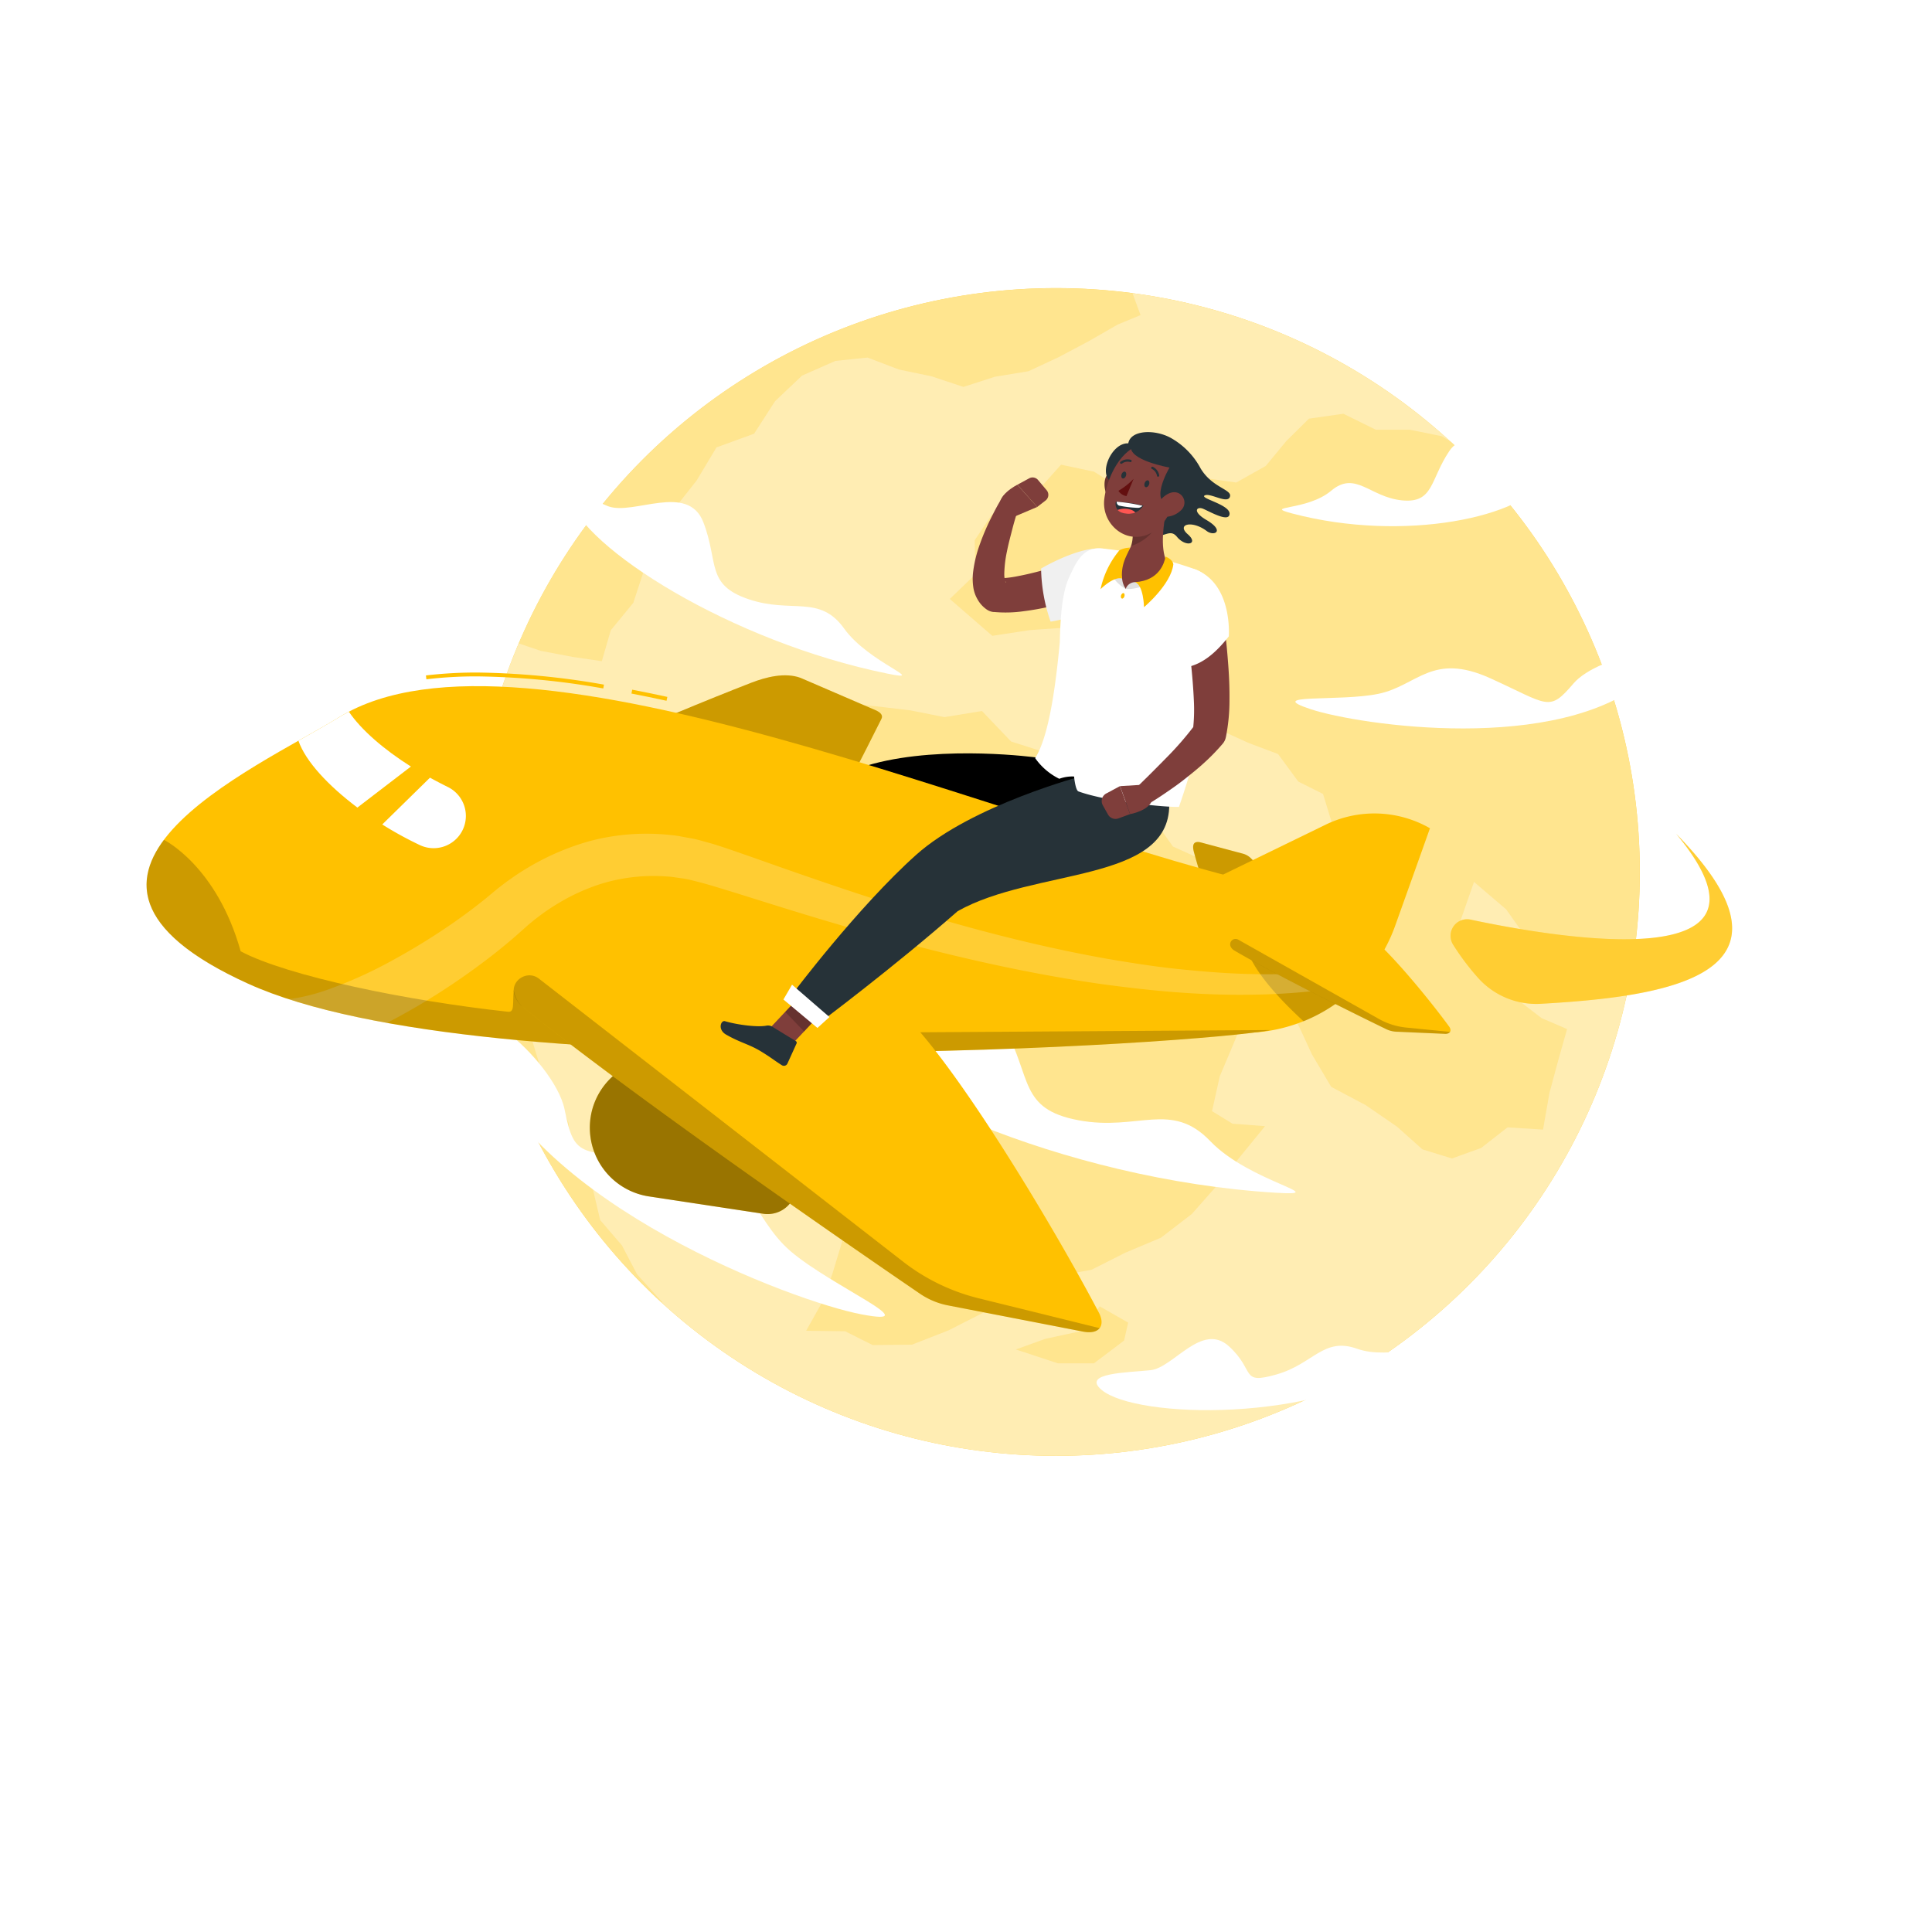 <svg class="animated" id="freepik_stories-flying-around-the-world" xmlns="http://www.w3.org/2000/svg" viewBox="0 0 500 500" version="1.1" xmlns:xlink="http://www.w3.org/1999/xlink" xmlns:svgjs="http://svgjs.com/svgjs"><style>svg#freepik_stories-flying-around-the-world:not(.animated) .animable {opacity: 0;}svg#freepik_stories-flying-around-the-world.animated #freepik--Globe--inject-29 {animation: 3s Infinite  linear wind;animation-delay: 0s;}svg#freepik_stories-flying-around-the-world.animated #freepik--Character--inject-29 {animation: 1.5s Infinite  linear floating;animation-delay: 0s;}            @keyframes wind {                0% {                    transform: rotate( 0deg );                }                25% {                    transform: rotate( 1deg );                }                75% {                    transform: rotate( -1deg );                }            }                    @keyframes floating {                0% {                    opacity: 1;                    transform: translateY(0px);                }                50% {                    transform: translateY(-10px);                }                100% {                    opacity: 1;                    transform: translateY(0px);                }            }        .animator-hidden { display: none; }</style><g id="freepik--Shadow--inject-29" class="animable animator-hidden" style="transform-origin: 250px 416.24px;"><ellipse id="freepik--path--inject-29" cx="250" cy="416.24" rx="193.89" ry="11.32" style="fill: rgb(245, 245, 245); transform-origin: 250px 416.24px;" class="animable"></ellipse></g><g id="freepik--Globe--inject-29" class="animable animator-active" style="transform-origin: 273.28px 225.67px;"><g id="el8jksxpttkmu"><circle cx="273.28" cy="225.67" r="151.1" style="fill: rgb(255, 193, 0); transform-origin: 273.28px 225.67px; transform: rotate(-45deg);" class="animable"></circle></g><g id="ell6z1dht4bbf"><circle cx="273.28" cy="225.67" r="151.1" style="fill: rgb(255, 255, 255); opacity: 0.7; transform-origin: 273.28px 225.67px; transform: rotate(-45deg);" class="animable"></circle></g><g id="el1w58c973ehj"><g style="opacity: 0.2; transform-origin: 273.273px 213.684px;" class="animable"><path d="M420.88,258.15l-2.35-5.2-8.62-.94L403,247.69l-7.22-3.89-6-8.47-8.31-7.09-4.14,11.87,4.38,6.85,7.37,4.09,3.72,7.7,6.16,4.74,6.6,2.83-2.25,7.94L401,282.84l-1.67,9.5-9.19-.58-6.82,5.33-7.54,2.72-7.65-2.35-6.6-5.9L353.43,286l-8.91-4.72-5-8.42-3.25-7.06-4.11-7.41-.15-8.4-.21-8.39-3.68-7.26-2.84,12.15-2.89,7.37.17,8.12-3.09,7.58-3.8,9-2,9,5.28,3.25,8.44.64-6.58,8.06-6,7.46-6.37,7.21-8,6.14-9.16,3.85-8.84,4.46-10.22,1.82-7.33,7.46-10.23,1.71-9.19,4.68L236,348l-10.17.1-7.1-3.57-10.1-.13,4.39-7.82,2.4-6.92,3-9.86L220,309.3l2-10.11,2.78-8.42,3.25-8.6-3-9.34,4.32-8.94-4.9-7.63L219,249.68l-7-5.4-4.38-7.36-3.33-7.49-2.44-7.94-1.24-8.6-2.93-9.13,7.91-7.47,4.72-9.09L218.6,182l7.94.77,9,1.06,8.88,1.76,9.71-1.58,7.54,7.89L271.4,195l8.67,5.06,8.61,5.19,8.71,5.17,6.16,8.66,9.4,4.25,8.78-1,8.53.79,8.4,1.82,10.08,3.21-3.18-12.34-3.16-10.34L336,202.27l-5.24-7.13-7.54-2.83-7-3.18-.89-7.59L313,174l-1.82-8-9.64-4.56-10.28-2.23-9.2-1.76-6.72,5-8.82.62-9.71,1.48-11-9.54,6.66-6.42-.23-8.77,4.49-6.65,10.57-4.75,7.3-8.16,8.54,1.81,8.07,5.1,9.78,0,9.27-3.66,9.68,1.37,7.64-4.29,5.33-6.46,5.85-5.78,8.91-1.27,8.4,4.14,8.82,0,8.21,1.66,2.43,1.5h0A151.26,151.26,0,0,1,420.88,258.15Z" style="fill: rgb(255, 193, 0); transform-origin: 311.039px 227.59px;" id="elif1fej2ph5q" class="animable"></path><polygon points="284.59 338.08 280.17 344.4 270.49 346.5 262.9 349.24 273.75 352.82 283.12 352.82 290.91 346.93 291.96 342.29 284.59 338.08" style="fill: rgb(255, 193, 0); transform-origin: 277.43px 345.45px;" id="el8006j0vaj7" class="animable"></polygon><path d="M171.39,337l-.18.09a151.34,151.34,0,0,1-41-62.82l0,0-.75-3.93-1.25-2.44v0a150.22,150.22,0,0,1-1.46-79.15l1.83,6.64,2.2,9.32,5.57,8.72L136,223.62l4.75,8.91,1,9.72.62,8-1.15,7.92-4.61,7.39,2.9,9.59,4.71,8.27,2.9,7.16,1.21,9.86,5,6.88,2,8.44,5.64,6.57,3.9,7.47Z" style="fill: rgb(255, 193, 0); transform-origin: 146.768px 262.92px;" id="elncnhtssxzx" class="animable"></path><path d="M295.17,81.55,289.25,84l-7.56,4.34L274,92.42l-7.83,3.65-8.68,1.43-8.15,2.63-8.18-2.72-8.48-1.77-8.15-3.1-8.34.87-8.61,3.79-7,6.63-5.42,8.41-9.74,3.55-5.13,8.56-5.56,7.05-1.4,9.32-6.62,6.72L163.9,156l-5.83,7.11-2.32,8-7.53-1.1-8.28-1.57-5.68-1.92A151.15,151.15,0,0,1,293.07,75.84Z" style="fill: rgb(255, 193, 0); transform-origin: 214.715px 122.829px;" id="elrvo9d8t2j6f" class="animable"></path></g></g><path d="M426.14,175.74c-22.94,19.55-74.38,11.93-86.9,7.81s7.48-1.89,17.54-4,13.81-10.86,28.94-4,15.08,8.86,21.51,1.32S439.14,164.67,426.14,175.74Z" style="fill: rgb(255, 255, 255); transform-origin: 382.514px 178.842px;" id="elazq3ofqbq9d" class="animable"></path><path d="M124.29,273.3c14.47,38.54,81,63.49,98.64,66.85s-7.68-7.2-18.33-16.34-9.3-22.13-31.91-24-23.88.6-26.57-12.66S116.09,251.47,124.29,273.3Z" style="fill: rgb(255, 255, 255); transform-origin: 175.884px 302.473px;" id="elek1ism7avs8" class="animable"></path><path d="M229.62,174.32c-40.42-8.23-78.94-32.6-82.51-45.86-2.11-7.82,3.71.11,10.28,2.56s20.66-6.24,24.66,4.19.58,16.12,11.72,19.88,18.33-1.31,24.7,7.59S240.66,176.57,229.62,174.32Z" style="fill: rgb(255, 255, 255); transform-origin: 190.051px 149.976px;" id="eltk6jxwfrgs" class="animable"></path><path d="M330.17,308.68c-55.06-3.35-110.62-28.42-117.83-45.31-4.25-10,4.94-.54,14.1,1.47s26.19-12.12,33.44.94,3.77,21.24,19.22,24.14,24-5.17,34.14,5.43S345.21,309.59,330.17,308.68Z" style="fill: rgb(255, 255, 255); transform-origin: 273.285px 283.837px;" id="eluqur7gicxq" class="animable"></path><path d="M364.6,351.77c-24,16.59-70.63,15.42-79.52,7.92-5.24-4.42,6.81-4.45,12.71-5.09s13.27-12.55,20.26-6.18,2.77,10,12.33,7.28,12.12-9.76,20.85-6.64S372.44,346.35,364.6,351.77Z" style="fill: rgb(255, 255, 255); transform-origin: 325.436px 355.748px;" id="elo5ihiq6xco" class="animable"></path><path d="M334.44,132.89c29,7.66,60.26.84,65.6-9.2,3.15-5.92-2.51-1.26-7.47-1.55s-12.49-12.85-17.5-5.39-4,13.58-12.28,12.74-12-7.79-18.28-2.49S326.52,130.8,334.44,132.89Z" style="fill: rgb(255, 255, 255); transform-origin: 366.366px 125.283px;" id="el25exghcq72x" class="animable"></path></g><g id="freepik--Character--inject-29" class="animable" style="transform-origin: 243.097px 228.305px;"><polygon points="193.02 247.76 188.2 243.64 197.31 232.07 202.14 236.19 193.02 247.76" style="fill: rgb(127, 62, 59); transform-origin: 195.17px 239.915px;" id="el4g29pqgu9cj" class="animable"></polygon><path d="M190,241.69l5.35,4.41a.51.51,0,0,1,.12.66l-2.84,5a1,1,0,0,1-1.47.26c-1.89-1.63-4.58-4-7-6-2.83-2.34-2.64-2-6-4.73-2-1.66-.79-4.07.21-3.55,4.56,2.35,5,2.63,10.08,3.4A3,3,0,0,1,190,241.69Z" style="fill: rgb(38, 50, 56); transform-origin: 186.312px 244.951px;" id="elgne1fbkkdit" class="animable"></path><g id="el8whrqq4ebub"><polygon points="197.31 232.08 192.62 238.04 197.44 242.16 202.14 236.19 197.31 232.08" style="opacity: 0.2; transform-origin: 197.38px 237.12px;" class="animable"></polygon></g><path d="M229.54,214.46c33.21,2.41,41.78,8.92,57.17,3.45l1.45-14.35-19.83-7.51s-23.92-3.3-42.37,1.62c-19.18,5.11-32.23,35.81-32.23,35.81l8.28,6S208.37,221.79,229.54,214.46Z" id="el41kv2c1l68y" class="animable" style="transform-origin: 240.945px 217.223px;"></path><polygon points="194.17 230.45 192.06 234.38 200.65 241.63 203.61 238.71 194.17 230.45" style="fill: rgb(38, 50, 56); transform-origin: 197.835px 236.04px;" id="elpxarjuofrg" class="animable"></polygon><path d="M197.53,314.12l-29.6-4.49a18,18,0,0,1-14.51-23h0a18,18,0,0,1,24.89-11l27.07,12.79a7.45,7.45,0,0,1,3.94,8.91l-3.55,11.64A7.45,7.45,0,0,1,197.53,314.12Z" style="fill: rgb(255, 193, 0); transform-origin: 181.148px 294.057px;" id="elebnvwsne37u" class="animable"></path><g id="el39m3vm8fbr2"><path d="M197.53,314.12l-29.6-4.49a18,18,0,0,1-14.51-23h0a18,18,0,0,1,24.89-11l27.07,12.79a7.45,7.45,0,0,1,3.94,8.91l-3.55,11.64A7.45,7.45,0,0,1,197.53,314.12Z" style="opacity: 0.4; transform-origin: 181.148px 294.057px;" class="animable"></path></g><path d="M188.25,234.57c5.48,1.19,13.48,2,15-.74,8.89-16.17,22-42,24.86-47.78.44-.86-.1-1.64-1.52-2.25l-19.41-8.37c-4.06-1.49-9-.18-12.72,1.25-22.83,8.84-65.06,27-74.78,34.3C130,220.42,169.61,230.51,188.25,234.57Z" style="fill: rgb(255, 193, 0); transform-origin: 173.97px 205.223px;" id="elsn1415c62u8" class="animable"></path><g id="elxu6lordx2p"><path d="M188.25,234.57c5.48,1.19,13.48,2,15-.74,8.89-16.17,22-42,24.86-47.78.44-.86-.1-1.64-1.52-2.25l-19.41-8.37c-4.06-1.49-9-.18-12.72,1.25-22.83,8.84-65.06,27-74.78,34.3C130,220.42,169.61,230.51,188.25,234.57Z" style="opacity: 0.2; transform-origin: 173.97px 205.223px;" class="animable"></path></g><path d="M355.19,259.8c2.14.05,4.47-.5,2.57-2.5-11.39-11.94-29.83-30.88-33.93-35.08a4.67,4.67,0,0,0-2.17-1.29l-11-2.94c-2.09-.45-2.06,1.09-1.67,2.54,2.41,8.94,8.36,26.68,12.3,32.85C331.25,258.25,347.93,259.62,355.19,259.8Z" style="fill: rgb(255, 193, 0); transform-origin: 333.623px 238.857px;" id="elz2n3shgl8v" class="animable"></path><g id="elz4bxp3klvv"><path d="M355.19,259.8c2.14.05,4.47-.5,2.57-2.5-11.39-11.94-29.83-30.88-33.93-35.08a4.67,4.67,0,0,0-2.17-1.29l-11-2.94c-2.09-.45-2.06,1.09-1.67,2.54,2.41,8.94,8.36,26.68,12.3,32.85C331.25,258.25,347.93,259.62,355.19,259.8Z" style="opacity: 0.2; transform-origin: 333.623px 238.857px;" class="animable"></path></g><path d="M172.5,181.36c-3.09-.68-6.15-1.31-9.08-1.87l.19-1c2.94.56,6,1.19,9.1,1.87Z" style="fill: rgb(255, 193, 0); transform-origin: 168.065px 179.925px;" id="elocqhvw2hwvk" class="animable"></path><path d="M156.13,178.17a198.93,198.93,0,0,0-32.62-3.12,108,108,0,0,0-13.16.75l-.12-1a112.11,112.11,0,0,1,13.28-.75,200.94,200.94,0,0,1,32.79,3.13Z" style="fill: rgb(255, 193, 0); transform-origin: 133.265px 176.11px;" id="elr6gw68p4erj" class="animable"></path><path d="M87.89,185.54c47.24-29,175,29.35,243.78,44.58,31.94,7.08,12.39,33.06-2.92,36.46s-202.86,16-264.53-12S65.77,199.14,87.89,185.54Z" style="fill: rgb(255, 193, 0); transform-origin: 193.39px 224.964px;" id="elp9fai8vm7z" class="animable"></path><path d="M324.81,267.2a41.76,41.76,0,0,0,36.34-27.85c5.22-14.57,8.92-25,8.92-25h0a28.89,28.89,0,0,0-27-.92l-35.39,17.22Z" style="fill: rgb(255, 193, 0); transform-origin: 338.875px 238.861px;" id="elvm0xlkboi8n" class="animable"></path><g id="elwmfk1i9lwu"><path d="M323.1,246.75c2.37,5.91,9.21,12.93,14.26,17.56a40.9,40.9,0,0,0,14.21-9.6Z" style="opacity: 0.2; transform-origin: 337.335px 255.53px;" class="animable"></path></g><g id="elb5mnj267beg"><path d="M343.37,251.42a164.21,164.21,0,0,1-19.09.67c-6.38-.11-12.76-.63-19.12-1.28s-12.69-1.66-19-2.74c-25.25-4.53-49.94-11.85-74.29-20.21-6.09-2.08-12.17-4.23-18.3-6.4-3.09-1.06-6.11-2.15-9.39-3.15-1.71-.44-3.4-1-5.15-1.32l-2.63-.48a23.31,23.31,0,0,0-2.64-.38,57.35,57.35,0,0,0-21.34,1.6,65.72,65.72,0,0,0-10,3.73,68.33,68.33,0,0,0-9.23,5.27L131,228.27l-2.11,1.62-2,1.65c-.58.49-1.17,1-1.78,1.46-2.38,1.92-4.88,3.77-7.42,5.56a172.23,172.23,0,0,1-15.87,9.84A114.83,114.83,0,0,1,85.16,256a51.39,51.39,0,0,1-8.22,2.25c-.78.14-1.55.25-2.29.31a196.42,196.42,0,0,0,25.53,6.15c2.83-1.44,5.58-3,8.29-4.58a179.84,179.84,0,0,0,16.72-11.21c2.69-2,5.32-4.13,7.9-6.35.64-.55,1.28-1.13,1.91-1.69l1.7-1.51,1.68-1.39,1.75-1.33a58.26,58.26,0,0,1,7.44-4.61,52.8,52.8,0,0,1,8-3.31,46.12,46.12,0,0,1,17.09-1.89,16,16,0,0,1,2.16.24l2.16.3c1.44.24,2.86.65,4.29,1,2.94.78,6,1.76,9.1,2.7,6.16,1.93,12.36,3.89,18.58,5.78,24.88,7.56,50.23,14.12,76.13,17.82,6.48.88,13,1.64,19.5,2.13s13.08.73,19.65.61A165.48,165.48,0,0,0,343.9,256q3.86-.53,7.67-1.27a40.23,40.23,0,0,0,4.28-5.14C351.73,250.39,347.56,251,343.37,251.42Z" style="fill: rgb(255, 255, 255); opacity: 0.2; transform-origin: 215.25px 240.238px;" class="animable"></path></g><g id="elxg12ma04byd"><path d="M231.34,267.2s-46.9-.25-91.47-4.5c-1-.1-3.87-5.17-6.92-6.43-.33,3.52.29,5.76-1.48,5.57-25.78-2.79-57-9.18-69.18-15.64-6.2-22.18-19.87-28.85-19.87-28.85-8.54,11.41-6.78,24.27,21.8,37.22,61.67,28,249.22,15.4,264.53,12Z" style="opacity: 0.2; transform-origin: 183.337px 244.848px;" class="animable"></path></g><path d="M139.88,248.34a7,7,0,0,0-4.47,12.36c30.83,24.82,88.43,64.38,102.7,74.13a19.53,19.53,0,0,0,7.19,3l35,6.79c4.19.81,5.85-1.54,4.09-4.9-10.88-20.75-35.94-62.89-50.49-77.19C201.4,251.23,162.42,248.74,139.88,248.34Z" style="fill: rgb(255, 193, 0); transform-origin: 208.999px 296.56px;" id="el8xkqs2kpfeb" class="animable"></path><g id="el8ehy5il3v1h"><path d="M233.7,326.5l-94.23-73.23c-3.08-2.39-7.57.62-6.3,4.3a6.9,6.9,0,0,0,2.24,3.13c30.83,24.82,88.43,64.38,102.7,74.13a19.53,19.53,0,0,0,7.19,3l35,6.79c2.1.41,3.56,0,4.28-.89l-31.45-7.77A52.22,52.22,0,0,1,233.7,326.5Z" style="opacity: 0.2; transform-origin: 208.765px 298.598px;" class="animable"></path></g><path d="M320.33,241.45a2.43,2.43,0,0,0-.91,4.5c11.94,7,33.89,17.74,39.33,20.38a6.76,6.76,0,0,0,2.64.66l12.46.55c1.49.07,1.95-.83,1.16-1.9-4.82-6.62-15.65-19.91-21.41-24.11C341.76,239.29,328.15,240.43,320.33,241.45Z" style="fill: rgb(255, 193, 0); transform-origin: 346.809px 253.89px;" id="el73w5w0t652" class="animable"></path><g id="ele83tg08zyyv"><path d="M356.8,263.67l-36.36-20.5a1.4,1.4,0,0,0-1.95,1.81,2.33,2.33,0,0,0,.93,1c11.94,7,33.89,17.74,39.33,20.38a6.76,6.76,0,0,0,2.64.66l12.46.55a1.48,1.48,0,0,0,1.44-.52L364,265.94A18.18,18.18,0,0,1,356.8,263.67Z" style="opacity: 0.2; transform-origin: 346.826px 255.297px;" class="animable"></path></g><path d="M90.29,184.19q-1.23.63-2.4,1.35c-3,1.82-6.64,3.88-10.66,6.16C79.1,197.08,85,203.36,92.49,209l13.85-10.62C99.4,194,93.5,188.93,90.29,184.19Z" style="fill: rgb(255, 255, 255); transform-origin: 91.785px 196.595px;" id="elwyx6wm1kzbj" class="animable"></path><path d="M111.28,201.26,98.93,213.37a93.24,93.24,0,0,0,9.77,5.36A8.35,8.35,0,0,0,120,214.19h0a8.35,8.35,0,0,0-4.17-10.55C114.32,202.89,112.79,202.09,111.28,201.26Z" style="fill: rgb(255, 255, 255); transform-origin: 109.748px 210.384px;" id="elzldiifml6v" class="animable"></path><path d="M380.6,238c23.53,5,84.21,15,53.18-22.22,35.9,36.61-2.25,42.14-35,44a20.24,20.24,0,0,1-16.29-6.75,64.28,64.28,0,0,1-6.47-8.62A4.29,4.29,0,0,1,380.6,238Z" style="fill: rgb(255, 193, 0); transform-origin: 411.836px 237.797px;" id="elkf1mxwl5js" class="animable"></path><g id="ele6fc4057eqa"><path d="M380.6,238c23.53,5,84.21,15,53.18-22.22,35.9,36.61-2.25,42.14-35,44a20.24,20.24,0,0,1-16.29-6.75,64.28,64.28,0,0,1-6.47-8.62A4.29,4.29,0,0,1,380.6,238Z" style="fill: rgb(255, 255, 255); opacity: 0.2; transform-origin: 411.836px 237.797px;" class="animable"></path></g><path d="M291.31,124.29a6,6,0,0,1-1.15,4.41c-1.28,1.66-3.19.82-3.89-1-.63-1.67-.73-4.54,1.07-5.54A2.71,2.71,0,0,1,291.31,124.29Z" style="fill: rgb(127, 62, 59); transform-origin: 288.61px 125.718px;" id="el0ykn4ki4jbp8" class="animable"></path><g id="ellt6fb8r3re9"><path d="M291.31,124.29a6,6,0,0,1-1.15,4.41c-1.28,1.66-3.19.82-3.89-1-.63-1.67-.73-4.54,1.07-5.54A2.71,2.71,0,0,1,291.31,124.29Z" style="opacity: 0.2; transform-origin: 288.61px 125.718px;" class="animable"></path></g><path d="M288,124.88c-4.13-1.61-.44-10.39,4-10.14.6-3.5,6.88-3.68,11-1.41a19.63,19.63,0,0,1,7.72,7.9c2.95,4.93,7.92,5.39,7.62,7.16-.4,2.31-5.09-.93-6.55-.18s6.5,2.35,6.42,4.76-5.25-.65-6.87-1.31-2.87.71.86,2.9c4.91,2.87,2.05,4.33.1,2.87-3.82-2.88-7.88-1.76-4.92.82s-.5,3.46-2.79.67-4,2-8.75-1.79S289.52,132,288,124.88Z" style="fill: rgb(38, 50, 56); transform-origin: 302.278px 126.235px;" id="elv59efh0l2jj" class="animable"></path><polygon points="213.31 261.4 203.21 272.13 198.32 267.06 208.42 256.34 213.31 261.4" style="fill: rgb(127, 62, 59); transform-origin: 205.815px 264.235px;" id="elb15k4z41vjl" class="animable"></polygon><path d="M200.05,265.82l5.9,3.61a.48.48,0,0,1,.2.62l-2.36,5.19a1,1,0,0,1-1.46.43c-2.11-1.34-2.68-1.91-5.36-3.55-3.13-1.91-5.33-2.23-9.06-4.37-2.26-1.29-1.35-3.8-.27-3.46,3.45,1,8.67,1.61,10.8,1.13A2.22,2.22,0,0,1,200.05,265.82Z" style="fill: rgb(38, 50, 56); transform-origin: 196.353px 270.046px;" id="elmcnasbfe9ra" class="animable"></path><g id="eltj1kokcil5"><polygon points="213.31 261.41 208.1 266.94 203.21 261.87 208.41 256.34 213.31 261.41" style="opacity: 0.2; transform-origin: 208.26px 261.64px;" class="animable"></polygon></g><path d="M247.85,235.8c19.86-11.17,54.75-7.27,54.75-27.48l-22-7.65s-29,7.58-43.52,20.58c-15.11,13.52-32,36-32,36l7.1,7.36S231,250.58,247.85,235.8Z" style="fill: rgb(38, 50, 56); transform-origin: 253.84px 232.64px;" id="ele4y1kob7m7" class="animable"></path><polygon points="204.98 254.84 202.75 258.67 211.55 266.03 214.66 263.21 204.98 254.84" style="fill: rgb(255, 255, 255); transform-origin: 208.705px 260.435px;" id="elnfkavkewswo" class="animable"></polygon><path d="M284.8,153.13c-2.19.83-4.29,1.47-6.46,2.13s-4.34,1.21-6.57,1.7a67.05,67.05,0,0,1-6.83,1.22,32.88,32.88,0,0,1-7.57.21l-.25,0a3.78,3.78,0,0,1-1.78-.67,7.79,7.79,0,0,1-2.4-2.69,8.67,8.67,0,0,1-1-2.74,15,15,0,0,1-.08-4.41,32.37,32.37,0,0,1,1.74-7.07,59.88,59.88,0,0,1,2.65-6.29c1-2,2-4,3.24-5.92a2.4,2.4,0,0,1,4.33,2l0,.07c-.61,2-1.25,4-1.78,6.07s-1.06,4-1.45,6a30.53,30.53,0,0,0-.68,5.67,6.8,6.8,0,0,0,.25,2.06c.05.08.07.22.11.23s0,.1.06,0a.58.58,0,0,0-.24-.3l-2-.7a29.26,29.26,0,0,0,5.46-.62c2-.38,4-.86,6-1.4s4-1.12,6.05-1.74,4.06-1.28,6-1.89l.07,0a4.81,4.81,0,0,1,3.17,9.08Z" style="fill: rgb(127, 62, 59); transform-origin: 269.848px 142.981px;" id="eleeoji09aykj" class="animable"></path><path d="M262.25,133.82l6.18-2.62-5.14-5.75s-5.78,2.86-4.34,6.27Z" style="fill: rgb(127, 62, 59); transform-origin: 263.575px 129.635px;" id="elz43a03et0k" class="animable"></path><path d="M270.88,126.88l-2.23-2.65a1.84,1.84,0,0,0-2.3-.44l-3.06,1.66,5.14,5.75,2.16-1.67A1.85,1.85,0,0,0,270.88,126.88Z" style="fill: rgb(127, 62, 59); transform-origin: 267.3px 127.382px;" id="elc2kj6jh7teo" class="animable"></path><path d="M285.66,142c-6.22-.82-16.23,5.14-16.23,5.14a44,44,0,0,0,2.46,13.73,32.29,32.29,0,0,0,10.82-3.68C284.57,156.21,293,143,285.66,142Z" style="fill: rgb(240, 240, 240); transform-origin: 279.021px 151.396px;" id="elmd0gcljjqr" class="animable"></path><path d="M285,141.93a101.58,101.58,0,0,1,24.34,5.42,9.09,9.09,0,0,1,5.85,9,183.36,183.36,0,0,1-10.08,52.47c-3.52.13-18.64-1.34-26-4-.81-.29-1.14-3.86-1.14-3.86a9.71,9.71,0,0,0-3.83.59,16.55,16.55,0,0,1-6.24-5.35c3.61-5.71,5.31-18.82,6.37-29.91.12-4.37.31-12.31,2.38-16.76C278.53,145.34,280.32,141.57,285,141.93Z" style="fill: rgb(255, 255, 255); transform-origin: 291.552px 175.367px;" id="eltny7gzph6w" class="animable"></path><path d="M291,154.35c-.13.39-.44.64-.67.55s-.33-.46-.2-.84.44-.64.68-.55S291.1,154,291,154.35Z" style="fill: rgb(255, 193, 0); transform-origin: 290.561px 154.205px;" id="elolr1ayy7wm" class="animable"></path><path d="M301.61,133.06c-.74,4.7-1.37,10.22,1.06,13.74-2.12,2.77-6.78,4.76-11.34,5.62-2.66-3.6-2.1-6.84-.69-8.65,2.74-1.7,2.51-4.56,2.54-6.54Z" style="fill: rgb(127, 62, 59); transform-origin: 296.064px 142.74px;" id="ely8iaaxx8yhe" class="animable"></path><path d="M291.33,152.42a5.82,5.82,0,0,1-.93-2.74c0-1.43-2.58-.64-2.58-.64A9.71,9.71,0,0,0,291.33,152.42Z" style="fill: rgb(224, 224, 224); transform-origin: 289.575px 150.621px;" id="ela8fvdkqcr1" class="animable"></path><path d="M291.33,152.42a2.6,2.6,0,0,1,2.39-1.76,8.35,8.35,0,0,1,3.67.58S293.77,152.64,291.33,152.42Z" style="fill: rgb(224, 224, 224); transform-origin: 294.36px 151.542px;" id="elt3gcduuzm6l" class="animable"></path><g id="elt51j2lpeqip"><path d="M299.61,134.87c.06-.3.1-.6.13-.89l-6.56,3.26a11.53,11.53,0,0,1-.46,4.06C295.78,140.35,299.11,137.71,299.61,134.87Z" style="opacity: 0.2; transform-origin: 296.23px 137.64px;" class="animable"></path></g><path d="M305.25,127c-2.53,5.76-3.73,9.26-7.81,11.16-6.15,2.86-12.42-2.6-11.65-9,.69-5.78,4.72-14.22,11.34-14.39A8.67,8.67,0,0,1,305.25,127Z" style="fill: rgb(127, 62, 59); transform-origin: 295.871px 126.854px;" id="elimxc0kaynnm" class="animable"></path><path d="M292.72,115.33c-.92,3.78,9.95,5.67,9.95,5.67s-5.93,10,1,9.57,7.29-8.76,1.91-13.86C301.8,113.13,295.42,111.9,292.72,115.33Z" style="fill: rgb(38, 50, 56); transform-origin: 300.973px 121.943px;" id="el88lt8udnkos" class="animable"></path><path d="M288.78,129.84a37.43,37.43,0,0,1,7.13,1,4.49,4.49,0,0,1-5.15,1.91A2.34,2.34,0,0,1,288.78,129.84Z" style="fill: rgb(38, 50, 56); transform-origin: 292.308px 131.397px;" id="el987u0ez2owm" class="animable"></path><path d="M292.32,131.82a5,5,0,0,0-3.09.16,2.7,2.7,0,0,0,1.53.82,5,5,0,0,0,3.08-.15A2.68,2.68,0,0,0,292.32,131.82Z" style="fill: rgb(255, 86, 82); transform-origin: 291.535px 132.311px;" id="elhwwsacxkcpj" class="animable"></path><path d="M289,129.85a1,1,0,0,0,.6,1,28.16,28.16,0,0,0,4.69.57,1.62,1.62,0,0,0,1.38-.52A42.31,42.31,0,0,0,289,129.85Z" style="fill: rgb(255, 255, 255); transform-origin: 292.333px 130.64px;" id="elzahfutuenf" class="animable"></path><path d="M305.58,132.12a5.91,5.91,0,0,1-4.25,1.63c-2.1-.08-2.53-2.12-1.43-3.76s3.28-3.24,5.13-2.35A2.7,2.7,0,0,1,305.58,132.12Z" style="fill: rgb(127, 62, 59); transform-origin: 302.924px 130.569px;" id="elp2bov6mq96l" class="animable"></path><path d="M297.37,125.41c-.17.48-.57.77-.89.66s-.42-.61-.24-1.09.57-.77.89-.65S297.55,124.93,297.37,125.41Z" style="fill: rgb(38, 50, 56); transform-origin: 296.805px 125.198px;" id="elhomafw95t3j" class="animable"></path><path d="M291.4,123.16c-.18.48-.58.77-.89.65s-.42-.6-.25-1.08.58-.78.89-.66S291.57,122.68,291.4,123.16Z" style="fill: rgb(38, 50, 56); transform-origin: 290.83px 122.94px;" id="elsetda7hr6xp" class="animable"></path><path d="M293.37,123.93a18.29,18.29,0,0,1-3.92,3.09,3,3,0,0,0,2.08,1.37Z" style="fill: rgb(99, 15, 15); transform-origin: 291.41px 126.16px;" id="el99excqmixgu" class="animable"></path><path d="M299.6,123.36a.26.26,0,0,0,.15,0A.29.29,0,0,0,300,123a3,3,0,0,0-1.67-2.2.3.3,0,0,0-.38.17.29.29,0,0,0,.16.39h0a2.45,2.45,0,0,1,1.31,1.75A.3.3,0,0,0,299.6,123.36Z" style="fill: rgb(38, 50, 56); transform-origin: 298.967px 122.077px;" id="elfq8dgfjq2ls" class="animable"></path><path d="M290.07,120a.32.32,0,0,0,.28,0,2.36,2.36,0,0,1,2.12-.43.29.29,0,0,0,.38-.18.29.29,0,0,0-.18-.38,2.94,2.94,0,0,0-2.68.5.29.29,0,0,0-.06.42A.26.26,0,0,0,290.07,120Z" style="fill: rgb(38, 50, 56); transform-origin: 291.368px 119.456px;" id="ella2p4z90but" class="animable"></path><path d="M315.7,154.76c.56,3,.94,5.8,1.33,8.71s.63,5.82.85,8.76.34,5.91.31,8.93a48.68,48.68,0,0,1-.9,9.44l-.05.23a3.67,3.67,0,0,1-.77,1.6,53.23,53.23,0,0,1-4.85,5c-1.65,1.52-3.39,2.9-5.12,4.27s-3.53,2.61-5.34,3.84-3.64,2.38-5.59,3.48a2.4,2.4,0,0,1-2.86-3.81l0,0,4.51-4.43c1.49-1.48,3-3,4.43-4.46a82.66,82.66,0,0,0,7.9-9.13l-.83,1.83a45.65,45.65,0,0,0,.25-7.69c-.12-2.71-.33-5.47-.6-8.23s-.63-5.55-1-8.33-.79-5.59-1.19-8.29v-.06a4.81,4.81,0,0,1,9.48-1.6Z" style="fill: rgb(127, 62, 59); transform-origin: 305.085px 180.158px;" id="eluxkar7aqud7" class="animable"></path><path d="M309.67,147.51c9.4,3.88,8.34,17.19,8.34,17.19-3.43,4.34-7.24,7.73-12.21,8.15a15.36,15.36,0,0,1-4-10.75C301.84,156.79,302.8,144.68,309.67,147.51Z" style="fill: rgb(255, 255, 255); transform-origin: 309.92px 159.969px;" id="elzdhwg7gsft" class="animable"></path><path d="M296.27,203.06l-6.4.39,2.6,7.25s5.76-1.06,5.69-4.21Z" style="fill: rgb(127, 62, 59); transform-origin: 294.015px 206.88px;" id="ely2p0uxnopwk" class="animable"></path><path d="M285.41,208.42l1.34,2.38a2.22,2.22,0,0,0,2.7,1l3-1.1-2.6-7.25-3.57,1.91A2.23,2.23,0,0,0,285.41,208.42Z" style="fill: rgb(127, 62, 59); transform-origin: 288.784px 207.693px;" id="elrcsz2qifk39" class="animable"></path><path d="M301.64,144.05c-.27,1.44-1.48,6.23-7.92,6.61,2.24.69,2.35,6.47,2.35,6.47s7-5.86,7.59-11.09C303.46,144.67,301.64,144.05,301.64,144.05Z" style="fill: rgb(255, 193, 0); transform-origin: 298.69px 150.59px;" id="elh7hns9nzegb" class="animable"></path><path d="M292.4,141.73c-.26,1.4-2.39,3.77-2,8-2.25-.65-5.58,2.76-5.58,2.76a23.24,23.24,0,0,1,4.89-10.08A6.34,6.34,0,0,1,292.4,141.73Z" style="fill: rgb(255, 193, 0); transform-origin: 288.61px 147.11px;" id="elxktj189e9n" class="animable"></path></g><defs>     <filter id="active" height="200%">         <feMorphology in="SourceAlpha" result="DILATED" operator="dilate" radius="2"></feMorphology>                <feFlood flood-color="#32DFEC" flood-opacity="1" result="PINK"></feFlood>        <feComposite in="PINK" in2="DILATED" operator="in" result="OUTLINE"></feComposite>        <feMerge>            <feMergeNode in="OUTLINE"></feMergeNode>            <feMergeNode in="SourceGraphic"></feMergeNode>        </feMerge>    </filter>    <filter id="hover" height="200%">        <feMorphology in="SourceAlpha" result="DILATED" operator="dilate" radius="2"></feMorphology>                <feFlood flood-color="#ff0000" flood-opacity="0.5" result="PINK"></feFlood>        <feComposite in="PINK" in2="DILATED" operator="in" result="OUTLINE"></feComposite>        <feMerge>            <feMergeNode in="OUTLINE"></feMergeNode>            <feMergeNode in="SourceGraphic"></feMergeNode>        </feMerge>            <feColorMatrix type="matrix" values="0   0   0   0   0                0   1   0   0   0                0   0   0   0   0                0   0   0   1   0 "></feColorMatrix>    </filter></defs></svg>